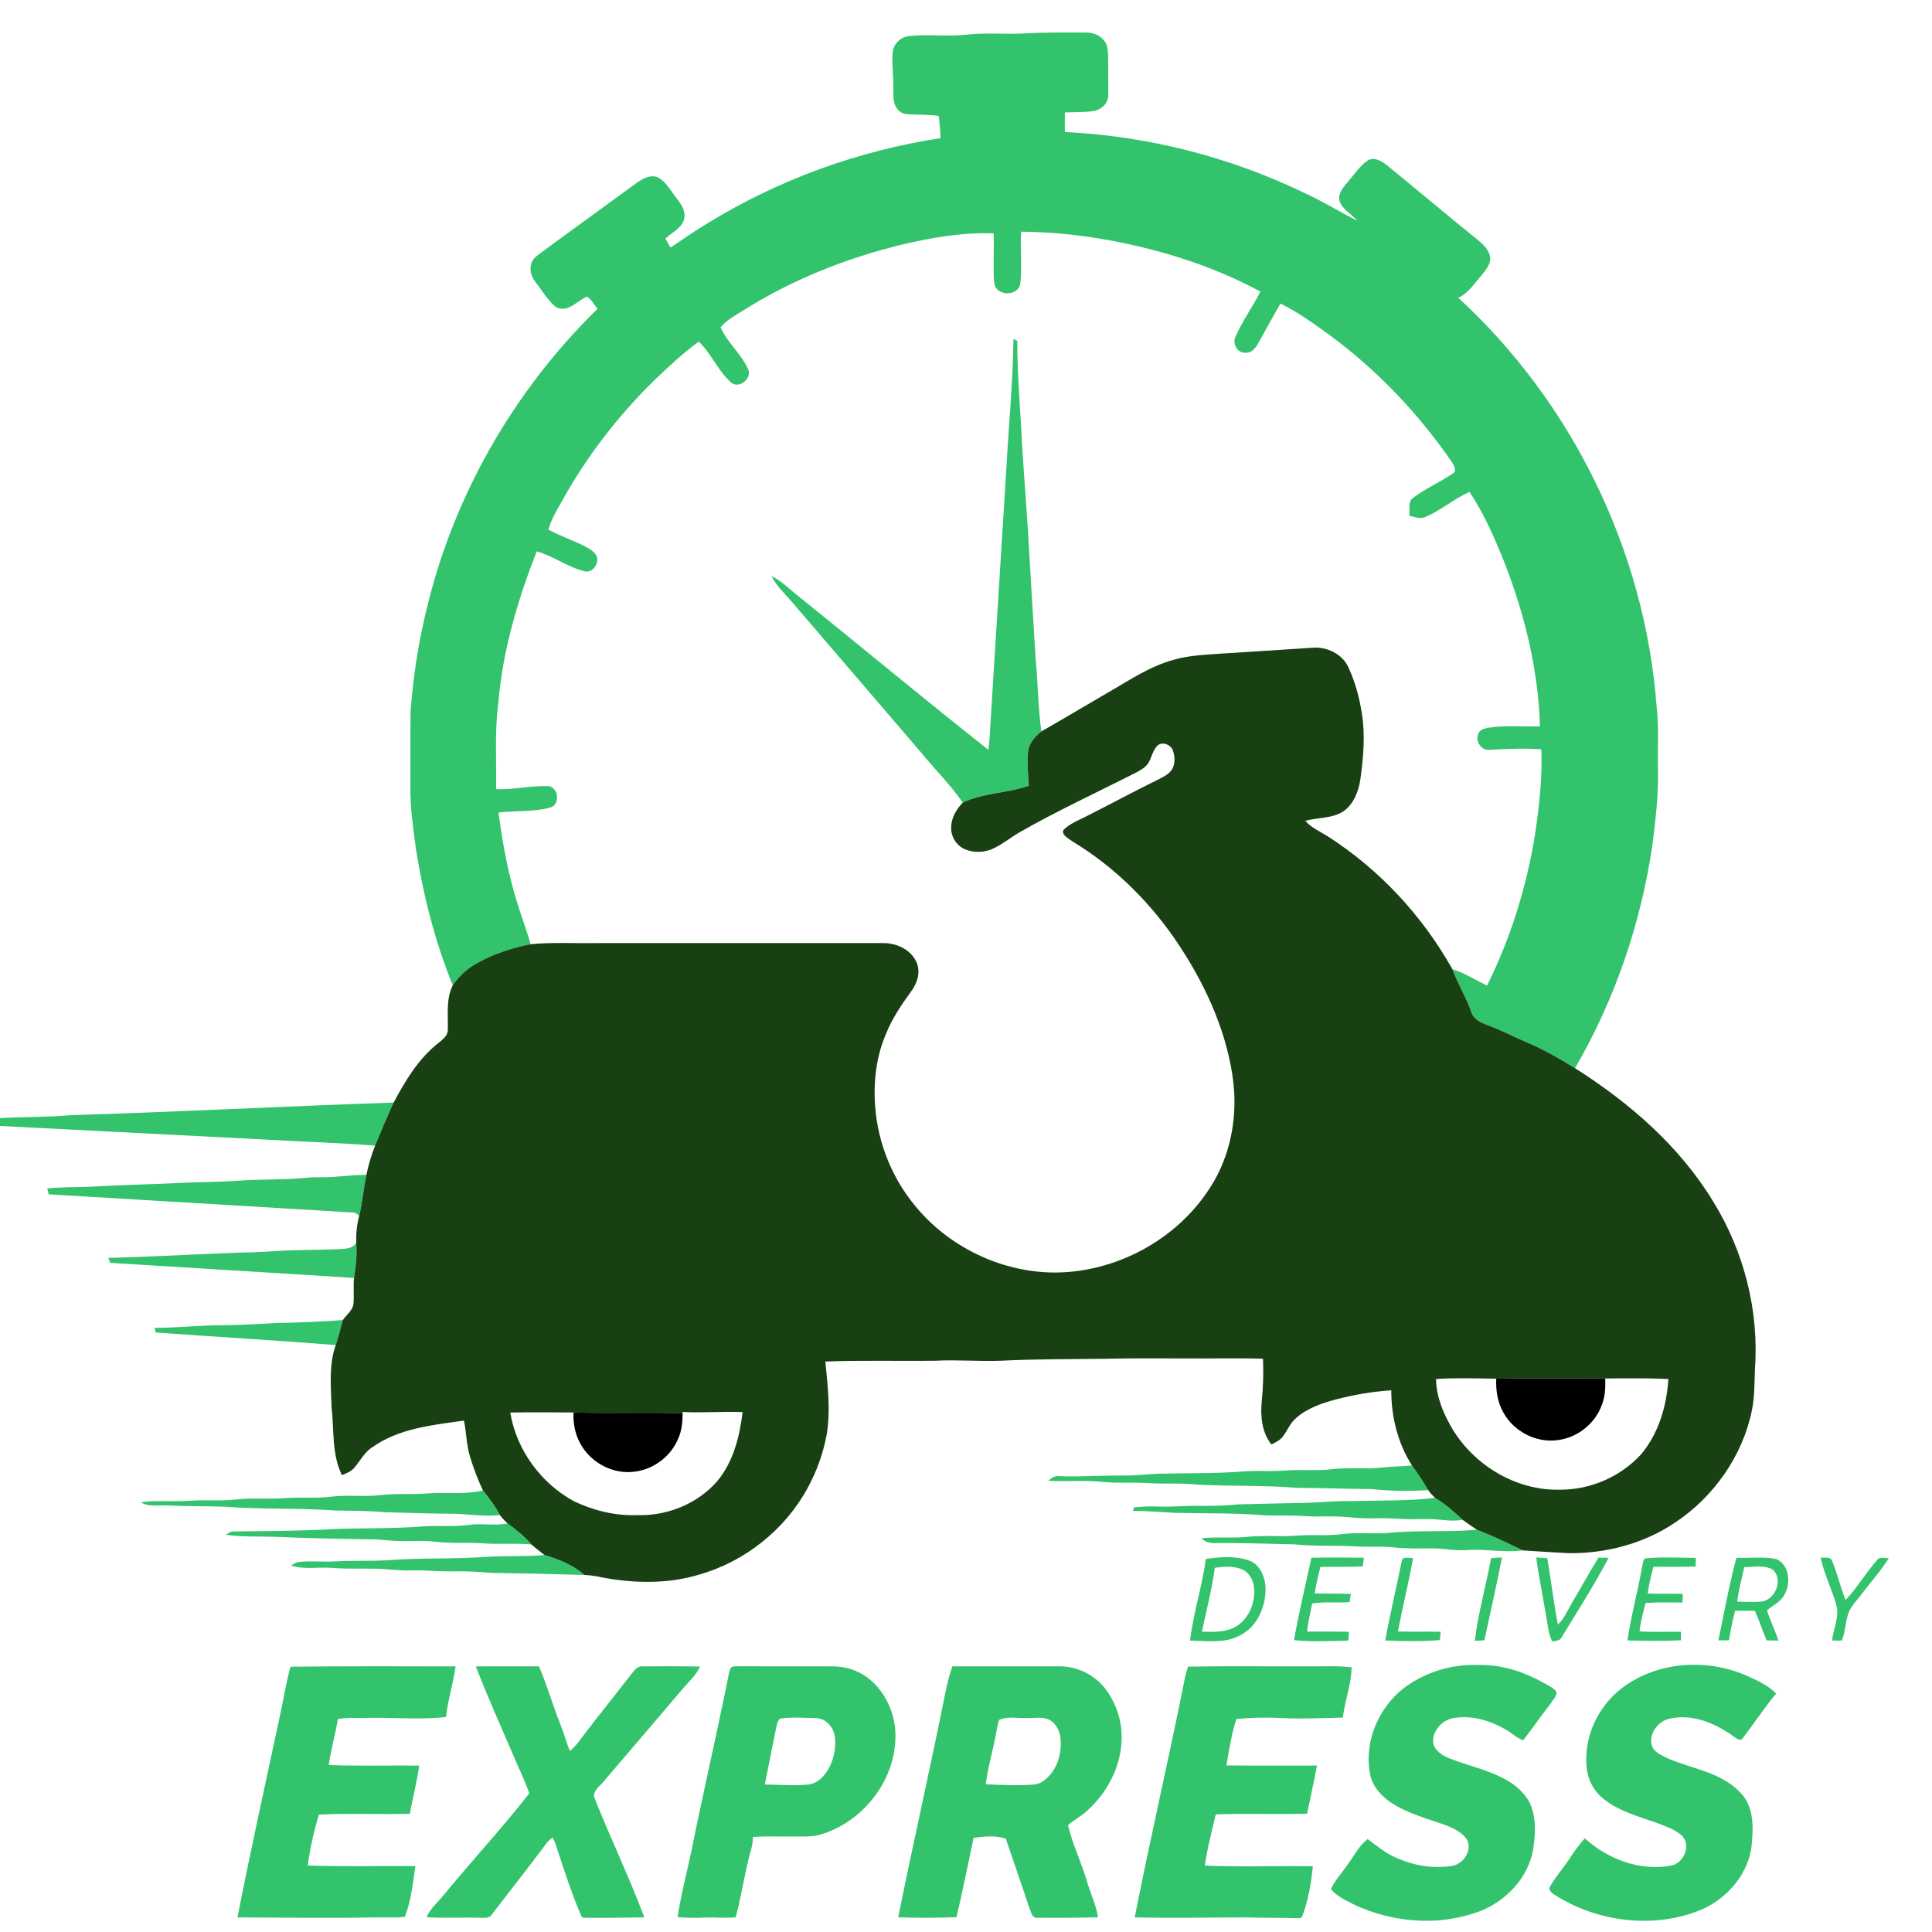 <svg xmlns="http://www.w3.org/2000/svg" width="1158pt" height="1158pt" viewBox="0 0 1158 1158"><g id="#33c36cff"><path fill="#33c36c" opacity="1.00" d=" M 579.08 20.78 C 591.36 19.45 603.71 20.72 616.01 19.96 C 627.67 19.29 639.36 19.53 651.04 19.50 C 656.01 19.39 661.26 22.04 663.22 26.78 C 664.35 30.05 664.12 33.60 664.24 37.01 C 664.18 43.70 664.32 50.39 664.31 57.07 C 664.25 61.75 660.31 65.75 655.79 66.48 C 650.01 67.44 644.12 67.12 638.29 67.40 C 638.21 71.31 638.20 75.22 638.25 79.13 C 687.79 81.51 736.82 93.97 781.51 115.49 C 792.49 120.44 802.73 126.85 813.45 132.29 C 810.04 128.06 804.22 125.52 802.77 119.91 C 802.04 115.28 805.69 111.68 808.36 108.38 C 812.15 104.17 815.24 99.14 820.05 96.00 C 823.87 93.99 828.08 96.56 831.11 98.88 C 849.47 113.85 867.57 129.14 886.01 144.01 C 889.13 146.66 892.47 149.74 893.09 154.02 C 893.76 158.36 890.45 161.83 888.02 165.00 C 883.68 169.80 880.21 175.77 874.08 178.52 C 942.47 241.30 985.96 330.49 992.90 423.10 C 994.40 435.67 993.51 448.37 993.75 461.00 C 994.12 476.18 992.35 491.30 990.43 506.33 C 983.60 553.36 967.94 599.17 944.01 640.25 C 934.50 634.39 924.80 628.75 914.45 624.48 C 906.81 621.14 899.39 617.31 891.56 614.43 C 887.82 612.92 883.43 611.21 882.04 607.02 C 878.96 597.99 873.82 589.88 870.55 580.93 C 877.94 583.08 884.34 587.54 891.33 590.67 C 905.59 561.99 915.15 531.04 920.18 499.43 C 922.62 482.77 924.49 465.95 923.85 449.09 C 913.54 448.39 903.21 448.86 892.91 449.42 C 888.06 450.12 884.30 444.59 885.94 440.20 C 886.57 437.42 889.66 436.63 892.09 436.20 C 902.32 434.56 912.72 435.66 923.03 435.37 C 922.07 402.23 914.17 369.56 902.33 338.70 C 896.30 323.54 889.86 308.38 880.73 294.79 C 871.60 299.05 863.83 305.70 854.62 309.78 C 851.42 311.31 847.94 309.85 844.74 309.15 C 845.21 305.54 843.55 300.53 847.24 298.20 C 854.63 292.65 863.23 289.00 870.81 283.75 C 873.56 282.14 871.35 278.74 870.13 276.82 C 849.99 247.60 825.16 221.52 796.52 200.52 C 787.16 193.85 777.85 186.97 767.46 181.96 C 763.42 189.10 759.34 196.21 755.48 203.46 C 753.49 207.07 750.96 212.03 746.03 211.39 C 741.29 211.33 738.54 205.68 740.63 201.66 C 744.67 192.22 750.87 183.91 755.49 174.75 C 725.23 158.47 691.90 148.40 658.07 142.84 C 642.86 140.33 627.47 139.04 612.06 138.87 C 611.40 149.18 612.66 159.54 611.58 169.83 C 610.85 175.94 602.38 177.43 598.19 173.85 C 595.80 172.02 595.81 168.75 595.64 166.03 C 595.34 157.32 595.86 148.60 595.62 139.89 C 576.76 139.18 558.02 142.43 539.76 146.81 C 506.71 154.93 474.67 167.71 445.84 185.87 C 440.97 188.96 435.64 191.65 431.91 196.16 C 435.92 205.49 444.41 212.15 448.49 221.48 C 450.82 227.11 442.54 233.56 437.97 229.04 C 430.18 222.14 426.42 211.94 418.87 204.80 C 409.20 211.68 400.65 219.93 392.05 228.06 C 370.63 249.11 352.01 273.09 337.40 299.36 C 334.13 305.19 330.49 310.93 328.70 317.43 C 335.13 320.89 342.02 323.36 348.62 326.46 C 351.59 327.96 354.73 329.48 356.90 332.09 C 360.22 336.45 355.58 344.11 350.07 342.31 C 340.05 339.82 331.64 333.24 321.69 330.49 C 310.32 359.51 301.33 389.82 298.72 421.00 C 296.40 438.24 297.62 455.66 297.36 472.99 C 307.62 473.45 317.71 470.87 327.96 471.20 C 334.51 470.89 336.24 482.07 330.04 483.93 C 319.90 486.84 309.19 485.75 298.81 487.01 C 301.27 506.00 304.77 524.94 310.66 543.18 C 313.08 550.78 315.86 558.27 318.04 565.95 C 306.95 568.10 296.05 571.66 286.16 577.17 C 280.23 580.34 275.16 585.00 271.37 590.56 C 260.86 564.67 253.87 537.42 249.44 509.86 C 247.67 496.64 245.65 483.37 245.99 470.00 C 246.08 455.31 245.85 440.62 246.10 425.94 C 247.68 405.33 250.82 384.82 255.79 364.76 C 272.03 296.81 308.16 233.93 358.10 185.15 C 356.20 182.58 354.58 179.68 351.95 177.79 C 347.54 179.46 344.31 183.31 339.75 184.67 C 337.09 185.48 333.96 185.09 331.98 183.01 C 327.63 178.91 324.55 173.72 320.94 169.01 C 318.38 165.85 317.19 161.48 318.56 157.56 C 319.74 154.31 322.95 152.55 325.55 150.54 C 343.20 137.51 361.03 124.72 378.71 111.71 C 382.87 108.78 387.44 104.88 392.90 105.81 C 397.71 107.28 400.42 111.96 403.29 115.75 C 406.24 120.08 410.76 124.26 410.25 129.97 C 409.64 136.42 402.92 139.04 398.81 143.05 C 399.83 144.84 400.86 146.62 401.91 148.39 C 409.02 143.69 415.94 138.70 423.27 134.33 C 466.01 107.93 514.13 90.35 563.78 82.80 C 563.62 78.33 563.26 73.88 562.58 69.47 C 556.49 68.61 550.32 68.86 544.20 68.49 C 541.43 68.45 538.75 67.02 537.34 64.62 C 534.89 60.88 535.57 56.23 535.47 52.01 C 535.55 45.02 534.35 38.02 535.11 31.05 C 535.66 26.10 540.03 22.07 544.94 21.63 C 556.29 20.34 567.74 22.12 579.08 20.78 Z"></path><path fill="#33c36c" opacity="1.00" d=" M 607.44 203.17 C 608.20 203.54 608.97 203.92 609.75 204.30 C 609.68 220.19 610.83 236.05 611.80 251.91 C 612.88 273.63 614.62 295.31 616.07 317.00 C 617.51 342.98 619.18 368.94 620.74 394.90 C 622.18 409.37 622.11 423.97 624.20 438.37 C 620.20 441.49 616.54 445.77 616.14 451.03 C 615.60 457.68 616.27 464.35 616.65 470.99 C 603.75 475.49 589.55 475.14 577.07 481.03 C 569.61 470.30 560.28 461.08 552.03 450.99 C 526.17 420.83 500.29 390.70 474.45 360.53 C 470.27 355.61 465.31 351.22 462.44 345.34 C 467.99 347.86 472.25 352.32 476.97 356.05 C 515.53 387.06 553.54 418.77 592.39 449.40 C 593.18 443.94 593.38 438.42 593.70 432.92 C 596.87 382.30 600.00 331.68 603.17 281.06 C 604.59 255.10 607.11 229.18 607.44 203.17 Z"></path><path fill="#33c36c" opacity="1.00" d=" M 42.56 668.39 C 107.04 666.46 171.47 663.00 235.94 660.85 C 231.97 669.34 228.38 678.00 224.83 686.67 C 203.61 684.98 182.31 684.39 161.06 683.13 C 107.38 680.38 53.69 677.63 0.00 674.88 L 0.00 670.18 C 14.18 669.35 28.41 669.72 42.56 668.39 Z"></path><path fill="#33c36c" opacity="1.00" d=" M 193.00 705.59 C 201.90 705.78 210.70 704.03 219.61 704.23 C 217.86 712.31 217.27 720.59 215.34 728.63 C 214.16 727.75 212.96 726.72 211.41 726.74 C 150.68 723.14 89.94 719.46 29.21 715.85 C 29.00 714.98 28.57 713.25 28.36 712.38 C 36.28 711.44 44.26 711.64 52.22 711.39 C 70.12 710.30 88.06 709.99 105.97 709.10 C 118.30 708.40 130.68 708.61 143.00 707.66 C 156.31 706.71 169.70 707.27 182.99 705.98 C 186.31 705.67 189.66 705.57 193.00 705.59 Z"></path><path fill="#33c36c" opacity="1.00" d=" M 213.52 744.96 C 214.08 752.00 213.29 759.02 212.22 765.98 C 163.51 762.84 114.79 760.01 66.08 756.94 C 65.73 755.94 65.37 754.95 65.01 753.97 C 88.00 753.40 110.96 752.06 133.93 751.17 C 144.28 750.63 154.65 750.74 164.98 749.86 C 177.33 749.10 189.71 749.18 202.08 748.78 C 206.11 748.42 211.05 748.89 213.52 744.96 Z"></path><path fill="#33c36c" opacity="1.00" d=" M 166.01 792.96 C 179.17 792.74 192.33 792.21 205.46 791.23 C 204.05 796.22 202.93 801.29 201.24 806.20 C 165.32 803.34 129.34 801.29 93.41 798.68 C 93.20 797.99 92.77 796.59 92.56 795.89 C 106.06 795.90 119.49 794.34 132.99 794.34 C 144.01 794.23 155.01 793.56 166.01 792.96 Z"></path><path fill="#33c36c" opacity="1.00" d=" M 827.63 879.69 C 833.84 879.00 840.10 878.91 846.33 878.37 C 849.78 883.15 853.06 888.04 856.04 893.14 C 844.67 893.87 833.28 893.72 821.96 892.51 C 806.99 892.44 792.04 891.81 777.08 891.77 C 757.40 890.11 737.62 890.93 717.92 889.86 C 707.97 888.73 697.95 889.60 687.98 888.93 C 678.69 888.31 669.35 889.16 660.08 888.15 C 649.52 887.05 638.90 888.23 628.34 887.50 C 630.18 885.91 632.31 884.38 634.90 884.77 C 647.93 885.25 660.96 884.27 674.00 884.41 C 681.02 884.45 687.99 883.51 695.00 883.29 C 712.01 882.89 729.05 883.26 746.03 881.91 C 754.14 881.29 762.28 882.08 770.39 881.41 C 779.83 880.66 789.33 881.74 798.75 880.57 C 808.34 879.46 818.03 880.70 827.63 879.69 Z"></path><path fill="#33c36c" opacity="1.00" d=" M 256.18 895.14 C 267.26 894.23 278.54 896.03 289.46 893.34 C 293.22 898.00 296.87 902.76 299.63 908.11 C 290.74 909.08 281.86 907.69 272.99 907.33 C 258.76 907.21 244.53 906.86 230.31 906.37 C 220.58 905.47 210.82 905.55 201.06 905.37 C 178.76 903.75 156.36 904.74 134.06 903.07 C 123.06 902.70 112.04 902.88 101.04 902.34 C 95.50 901.93 89.44 903.50 84.40 900.50 C 90.87 899.38 97.46 899.79 103.99 899.79 C 110.67 899.87 117.33 899.12 124.01 899.23 C 130.01 899.32 136.03 899.37 142.00 898.72 C 151.30 897.62 160.68 898.71 170.00 897.99 C 179.66 897.27 189.38 898.21 199.01 897.02 C 208.71 895.92 218.50 897.25 228.20 896.12 C 237.49 895.00 246.87 895.92 256.18 895.14 Z"></path><path fill="#33c36c" opacity="1.00" d=" M 811.01 899.74 C 827.40 899.16 843.88 899.79 860.19 897.79 C 866.18 901.50 871.58 906.01 876.63 910.92 C 872.44 911.70 868.18 911.45 863.99 910.96 C 858.68 910.34 853.33 910.48 848.01 910.57 C 840.99 910.74 834.01 909.83 826.99 909.99 C 820.80 910.13 814.60 910.09 808.45 909.41 C 799.50 908.41 790.49 909.35 781.52 908.70 C 773.69 908.10 765.84 908.62 758.01 908.26 C 740.08 906.74 722.05 907.23 704.08 906.75 C 695.76 906.35 687.45 905.58 679.12 905.60 C 679.26 905.08 679.54 904.02 679.68 903.50 C 684.43 902.98 689.21 902.78 693.99 902.97 C 702.66 903.32 711.32 902.38 719.99 902.57 C 727.35 902.69 734.71 902.41 742.04 901.70 C 753.69 901.32 765.36 901.20 777.01 900.87 C 788.37 900.98 799.65 899.38 811.01 899.74 Z"></path><path fill="#33c36c" opacity="1.00" d=" M 280.95 914.02 C 288.69 912.86 296.56 914.73 304.25 913.07 C 309.36 916.86 314.38 920.83 318.52 925.72 C 308.70 924.82 298.83 925.77 289.01 925.02 C 279.70 924.41 270.33 925.23 261.05 924.07 C 252.44 923.06 243.77 924.08 235.14 923.46 C 231.75 923.23 228.37 922.83 224.98 922.69 C 204.99 922.40 185.00 921.99 165.03 921.15 C 155.14 920.79 145.16 921.34 135.35 919.89 C 136.79 919.04 138.21 917.87 139.98 917.91 C 160.23 917.70 180.50 917.65 200.73 916.45 C 218.15 915.83 235.62 916.27 253.01 914.94 C 262.31 914.15 271.68 915.28 280.95 914.02 Z"></path><path fill="#33c36c" opacity="1.00" d=" M 831.82 918.83 C 849.58 917.02 867.48 918.46 885.26 916.91 C 894.60 920.55 903.70 924.80 912.68 929.27 C 901.46 930.76 890.23 928.28 878.99 929.08 C 871.97 929.62 865.04 927.99 858.03 928.06 C 850.64 928.01 843.23 928.37 835.87 927.52 C 828.27 926.64 820.61 927.31 812.99 926.92 C 800.66 926.13 788.27 926.92 775.97 925.66 C 761.98 925.35 747.99 924.89 734.01 924.85 C 729.30 924.74 723.78 925.96 720.20 922.03 C 729.17 920.99 738.21 922.08 747.19 921.19 C 754.10 920.46 761.06 920.67 767.99 920.72 C 774.67 920.82 781.32 919.93 788.01 920.11 C 793.92 920.25 799.84 920.11 805.72 919.39 C 814.39 918.43 823.13 919.50 831.82 918.83 Z"></path><path fill="#33c36c" opacity="1.00" d=" M 292.95 933.07 C 304.08 932.45 315.25 933.10 326.36 932.05 C 334.98 934.55 343.52 938.11 350.39 944.02 C 331.63 943.43 312.85 943.04 294.08 942.73 C 287.07 942.14 280.05 941.64 273.00 941.82 C 263.99 942.08 255.00 941.00 245.99 941.29 C 238.98 941.49 232.04 940.35 225.05 940.27 C 216.35 940.08 207.64 940.48 198.96 939.76 C 190.82 939.11 182.41 940.93 174.48 938.35 C 176.11 937.22 177.90 936.23 179.93 936.15 C 186.94 935.41 194.00 936.33 201.03 935.86 C 210.99 935.27 220.98 935.73 230.94 935.25 C 251.57 933.57 272.32 934.64 292.95 933.07 Z"></path><path fill="#33c36c" opacity="1.00" d=" M 722.77 934.38 C 731.32 933.22 740.32 932.41 748.62 935.32 C 754.67 937.46 757.75 943.99 758.42 950.00 C 759.10 957.37 757.12 964.95 753.17 971.20 C 748.76 978.17 740.89 982.55 732.76 983.38 C 726.27 984.03 719.76 983.53 713.27 983.33 C 715.27 966.79 720.55 950.87 722.77 934.38 M 728.16 939.71 C 726.36 952.62 723.07 965.25 720.42 977.99 C 727.29 978.13 734.71 978.54 740.85 974.89 C 748.99 969.92 752.91 959.62 751.46 950.38 C 750.77 946.29 748.32 942.23 744.39 940.59 C 739.23 938.57 733.53 938.88 728.16 939.71 Z"></path><path fill="#33c36c" opacity="1.00" d=" M 786.06 933.68 C 796.54 933.47 807.03 933.51 817.52 933.68 C 817.28 935.38 817.05 937.10 816.82 938.83 C 808.36 939.39 799.89 938.97 791.43 939.17 C 790.09 944.41 788.77 949.67 788.07 955.05 C 795.28 955.31 802.50 955.05 809.71 955.38 C 809.43 956.99 809.16 958.62 808.90 960.26 C 801.43 960.78 793.90 959.97 786.46 961.05 C 785.46 966.68 784.02 972.24 783.40 977.95 C 791.76 977.99 800.13 977.87 808.49 978.06 C 808.40 979.82 808.32 981.60 808.20 983.38 C 797.34 983.51 786.39 984.22 775.59 983.04 C 778.58 966.49 782.39 950.09 786.06 933.68 Z"></path><path fill="#33c36c" opacity="1.00" d=" M 840.08 936.20 C 840.24 932.45 844.48 934.02 846.93 933.81 C 844.47 948.60 840.56 963.11 837.94 977.87 C 846.46 978.15 855.00 977.88 863.53 978.03 C 863.37 979.68 863.20 981.34 863.05 983.02 C 852.15 983.94 841.20 983.71 830.29 983.27 C 833.13 967.49 836.91 951.90 840.08 936.20 Z"></path><path fill="#33c36c" opacity="1.00" d=" M 893.69 933.97 C 895.87 933.72 898.06 933.58 900.27 933.49 C 896.98 950.09 893.34 966.62 889.70 983.15 C 887.78 983.29 885.87 983.41 883.97 983.50 C 886.00 966.77 890.67 950.52 893.69 933.97 Z"></path><path fill="#33c36c" opacity="1.00" d=" M 920.77 933.52 C 922.97 933.60 925.19 933.73 927.41 933.94 C 929.69 947.20 931.22 960.59 933.76 973.80 C 937.83 969.87 939.83 964.50 942.75 959.77 C 947.94 951.12 952.71 942.21 958.06 933.65 C 960.09 933.65 962.13 933.67 964.18 933.72 C 955.61 949.99 945.67 965.47 936.13 981.17 C 935.15 983.55 932.40 983.49 930.26 983.87 C 929.16 981.12 928.28 978.28 927.84 975.36 C 925.70 961.38 922.65 947.54 920.77 933.52 Z"></path><path fill="#33c36c" opacity="1.00" d=" M 984.35 938.55 C 984.90 936.86 984.59 933.87 987.11 933.95 C 996.85 933.12 1006.67 933.73 1016.44 933.79 C 1016.42 935.50 1016.37 937.22 1016.32 938.96 C 1007.88 939.25 999.44 939.11 991.01 939.08 C 989.62 944.38 988.34 949.72 987.58 955.16 C 994.61 955.34 1001.64 955.15 1008.67 955.32 C 1008.57 957.04 1008.48 958.77 1008.42 960.52 C 1001.04 960.49 993.66 960.26 986.30 960.79 C 984.98 966.43 983.28 972.01 982.70 977.80 C 990.99 978.42 999.30 977.85 1007.60 978.06 C 1007.56 979.74 1007.53 981.43 1007.54 983.14 C 996.86 983.68 986.16 983.49 975.47 983.26 C 977.69 968.22 981.73 953.52 984.35 938.55 Z"></path><path fill="#33c36c" opacity="1.00" d=" M 1040.75 933.72 C 1048.70 934.06 1056.81 932.79 1064.65 934.46 C 1072.29 937.79 1073.47 948.21 1069.99 954.99 C 1067.92 959.79 1062.93 962.00 1059.12 965.15 C 1060.97 971.37 1063.97 977.17 1065.91 983.35 C 1063.54 983.34 1061.20 983.29 1058.86 983.21 C 1056.41 977.33 1054.42 971.27 1051.81 965.46 C 1047.86 965.47 1043.92 965.44 1039.99 965.44 C 1038.47 971.27 1037.25 977.17 1036.33 983.13 C 1034.20 983.20 1032.08 983.22 1029.97 983.23 C 1033.40 966.70 1036.40 950.05 1040.75 933.72 M 1045.45 939.31 C 1044.03 946.20 1042.08 952.98 1041.23 959.98 C 1045.83 960.03 1050.44 960.41 1055.04 959.99 C 1063.89 959.73 1069.44 946.48 1062.30 940.65 C 1057.14 937.90 1051.03 939.28 1045.45 939.31 Z"></path><path fill="#33c36c" opacity="1.00" d=" M 1091.26 933.60 C 1093.60 933.91 1097.32 932.68 1098.18 935.78 C 1101.39 943.33 1103.08 951.41 1106.21 958.99 C 1113.24 951.61 1118.36 942.70 1125.07 935.06 C 1126.71 932.81 1129.74 934.01 1132.07 933.96 C 1127.42 941.51 1121.38 948.03 1116.11 955.12 C 1113.58 958.56 1110.43 961.60 1108.50 965.46 C 1105.96 971.11 1106.35 977.63 1103.95 983.32 C 1101.99 983.40 1100.05 983.31 1098.11 983.26 C 1098.82 976.79 1101.85 970.58 1101.13 963.98 C 1098.63 953.62 1093.45 944.05 1091.26 933.60 Z"></path><path fill="#33c36c" opacity="1.00" d=" M 841.07 1012.09 C 853.81 1002.34 869.98 997.35 885.99 997.98 C 899.83 997.54 913.34 1002.03 925.31 1008.71 C 927.96 1010.33 931.19 1011.50 932.98 1014.18 C 932.90 1016.97 930.71 1019.07 929.26 1021.28 C 923.67 1028.43 918.53 1035.92 913.00 1043.10 C 909.24 1041.80 906.39 1038.93 903.01 1036.98 C 893.47 1031.25 881.99 1027.78 870.85 1029.85 C 864.04 1031.16 858.27 1037.78 859.06 1044.86 C 860.08 1049.35 864.32 1052.07 868.29 1053.77 C 878.87 1058.01 890.22 1060.31 900.41 1065.55 C 907.05 1068.81 913.16 1073.66 916.72 1080.25 C 920.88 1088.83 920.36 1098.86 919.00 1108.05 C 916.32 1125.11 903.11 1139.10 887.40 1145.39 C 861.17 1155.41 830.70 1152.26 806.25 1138.84 C 803.16 1137.00 799.70 1135.21 797.73 1132.09 C 800.61 1126.45 804.96 1121.75 808.51 1116.54 C 812.00 1111.62 814.83 1106.05 819.73 1102.31 C 825.16 1106.28 830.37 1110.73 836.63 1113.40 C 847.17 1118.18 859.11 1120.24 870.59 1118.33 C 877.25 1117.06 882.58 1109.08 879.31 1102.65 C 876.27 1098.14 871.07 1095.74 866.16 1093.84 C 855.12 1089.88 843.47 1086.97 833.62 1080.35 C 827.54 1076.28 822.29 1070.24 821.06 1062.83 C 817.68 1043.93 826.12 1023.87 841.07 1012.09 Z"></path><path fill="#33c36c" opacity="1.00" d=" M 972.54 1011.52 C 993.30 995.92 1022.40 994.00 1046.02 1003.97 C 1052.59 1006.94 1059.46 1009.83 1064.58 1015.10 C 1057.46 1023.61 1051.44 1032.96 1044.63 1041.70 C 1043.29 1044.07 1040.68 1041.85 1039.17 1040.86 C 1028.16 1032.79 1013.97 1026.87 1000.21 1030.26 C 993.62 1031.95 988.36 1039.02 989.95 1045.88 C 991.09 1050.18 995.68 1051.93 999.27 1053.78 C 1014.06 1060.35 1031.89 1062.11 1043.33 1074.69 C 1051.11 1082.66 1050.98 1094.68 1049.99 1105.03 C 1048.55 1122.67 1035.55 1137.75 1019.68 1144.66 C 991.17 1156.39 957.21 1152.09 931.48 1135.50 C 929.83 1134.45 927.62 1132.38 929.27 1130.39 C 932.51 1124.74 936.89 1119.86 940.47 1114.44 C 943.34 1110.05 946.36 1105.75 949.90 1101.87 C 963.54 1114.30 982.62 1121.51 1001.10 1118.29 C 1008.85 1117.31 1013.79 1106.68 1008.44 1100.58 C 1004.02 1096.43 998.07 1094.54 992.53 1092.42 C 981.82 1088.70 970.53 1085.60 961.46 1078.49 C 955.39 1073.88 951.56 1066.59 950.97 1059.01 C 949.23 1040.83 957.99 1022.38 972.54 1011.52 Z"></path><path fill="#33c36c" opacity="1.00" d=" M 174.09 999.00 C 207.09 998.56 240.10 998.77 273.10 998.79 C 271.63 1008.98 268.51 1018.87 267.32 1029.11 C 250.58 1031.06 233.76 1029.06 216.99 1029.76 C 212.15 1029.58 207.29 1029.50 202.50 1030.35 C 201.03 1039.60 198.35 1048.61 197.04 1057.90 C 215.11 1058.61 233.20 1058.08 251.27 1058.26 C 249.89 1067.98 247.43 1077.49 245.63 1087.14 C 227.47 1087.60 209.29 1086.74 191.15 1087.66 C 188.15 1097.58 185.81 1107.85 184.47 1118.17 C 205.96 1118.87 227.47 1118.34 248.98 1118.47 C 247.46 1128.67 246.43 1139.24 242.69 1148.88 C 236.86 1149.74 230.89 1149.02 225.00 1149.24 C 197.45 1149.85 169.89 1149.33 142.34 1149.24 C 150.10 1109.46 158.93 1069.91 167.37 1030.27 C 169.71 1019.87 171.31 1009.31 174.09 999.00 Z"></path><path fill="#33c36c" opacity="1.00" d=" M 285.18 998.81 C 297.80 998.67 310.42 998.78 323.04 998.75 C 327.88 1010.03 331.25 1021.87 335.76 1033.28 C 337.90 1038.62 339.44 1044.17 341.54 1049.53 C 345.14 1046.75 347.58 1042.87 350.33 1039.33 C 359.59 1027.28 369.09 1015.42 378.42 1003.43 C 380.13 1001.38 381.89 998.51 384.96 998.77 C 396.49 998.78 408.03 998.60 419.56 998.89 C 417.18 1004.38 412.48 1008.23 408.76 1012.76 C 393.43 1030.76 378.12 1048.77 362.72 1066.70 C 360.49 1069.98 355.79 1072.50 356.00 1076.83 C 365.58 1101.15 377.03 1124.72 386.20 1149.20 C 374.21 1149.49 362.22 1149.60 350.23 1149.48 C 348.77 1149.72 348.37 1148.15 347.89 1147.17 C 342.68 1134.96 338.63 1122.30 334.43 1109.72 C 333.44 1106.93 332.97 1103.85 331.04 1101.52 C 328.10 1103.43 326.36 1106.56 324.24 1109.26 C 314.51 1122.16 304.48 1134.82 294.67 1147.66 C 293.49 1149.62 291.01 1149.47 289.02 1149.52 C 277.89 1149.10 266.75 1149.91 255.62 1149.12 C 258.04 1143.70 262.72 1139.92 266.33 1135.36 C 283.09 1115.03 301.02 1095.65 317.24 1074.90 C 314.55 1066.91 310.62 1059.37 307.44 1051.57 C 299.89 1034.04 292.07 1016.61 285.18 998.81 Z"></path><path fill="#33c36c" opacity="1.00" d=" M 437.93 999.87 C 438.85 998.53 440.53 998.80 441.93 998.73 C 460.94 998.78 479.96 998.71 498.97 998.77 C 506.32 998.81 513.74 1000.90 519.68 1005.33 C 531.57 1014.13 537.78 1029.42 536.60 1044.03 C 535.05 1069.15 516.46 1091.91 492.57 1099.35 C 486.57 1101.30 480.20 1100.65 474.00 1100.75 C 466.46 1100.82 458.91 1100.53 451.37 1101.02 C 451.18 1104.50 450.56 1107.97 449.42 1111.28 C 446.14 1123.81 444.36 1136.71 440.93 1149.18 C 434.62 1149.93 428.29 1148.98 421.97 1149.38 C 416.68 1149.67 411.39 1149.47 406.12 1149.09 C 408.17 1135.78 411.58 1122.75 414.39 1109.60 C 421.25 1075.29 429.21 1041.22 436.12 1006.93 C 436.64 1004.56 436.87 1002.07 437.93 999.87 M 465.47 1034.40 C 463.15 1046.14 460.67 1057.85 458.41 1069.60 C 466.83 1069.64 475.28 1070.45 483.69 1069.67 C 489.90 1069.41 494.57 1064.29 497.21 1059.10 C 500.02 1053.26 501.41 1046.49 500.21 1040.06 C 499.25 1034.75 494.68 1029.82 489.05 1029.81 C 482.08 1029.67 475.08 1029.14 468.14 1029.97 C 466.26 1030.44 465.98 1032.82 465.47 1034.40 Z"></path><path fill="#33c36c" opacity="1.00" d=" M 570.80 998.75 C 592.19 998.74 613.59 998.76 634.98 998.74 C 645.39 998.76 655.73 1003.66 662.21 1011.83 C 667.84 1019.02 671.35 1027.87 672.13 1036.98 C 673.73 1055.25 664.98 1073.44 651.48 1085.45 C 648.02 1088.72 643.55 1090.76 640.16 1094.05 C 642.87 1105.50 648.12 1116.16 651.43 1127.44 C 653.47 1134.75 657.03 1141.60 658.11 1149.18 C 646.07 1149.55 634.03 1149.58 621.99 1149.46 C 618.31 1149.88 617.97 1145.57 616.80 1143.10 C 612.28 1129.36 607.45 1115.73 602.85 1102.02 C 596.60 1099.99 589.96 1100.73 583.58 1101.54 C 580.15 1117.39 577.02 1133.31 573.32 1149.11 C 561.67 1149.55 550.01 1149.66 538.36 1149.20 C 547.60 1103.47 557.96 1057.96 567.11 1012.22 C 568.12 1007.67 569.31 1003.16 570.80 998.75 M 598.91 1030.81 C 597.86 1033.42 597.56 1036.24 597.01 1039.00 C 595.19 1049.20 592.11 1059.17 590.82 1069.48 C 600.48 1069.84 610.17 1070.40 619.82 1069.59 C 623.84 1069.29 627.09 1066.50 629.59 1063.56 C 634.51 1057.63 636.37 1049.62 635.67 1042.04 C 635.20 1037.43 632.83 1032.55 628.44 1030.57 C 624.15 1028.85 619.47 1029.93 615.00 1029.76 C 609.65 1029.92 603.99 1028.63 598.91 1030.81 Z"></path><path fill="#33c36c" opacity="1.00" d=" M 712.15 998.94 C 736.76 998.50 761.39 998.87 786.00 998.75 C 794.03 998.89 802.10 998.30 810.09 999.38 C 810.05 1009.64 805.99 1019.35 804.89 1029.50 C 792.58 1029.73 780.27 1030.41 767.98 1029.76 C 759.00 1029.27 749.99 1029.47 741.05 1030.32 C 738.14 1039.34 736.67 1048.81 735.11 1058.16 C 753.19 1058.36 771.29 1058.21 789.38 1058.24 C 787.56 1067.88 785.42 1077.46 783.44 1087.08 C 765.20 1087.64 746.93 1086.80 728.69 1087.51 C 726.35 1097.70 723.59 1107.81 722.14 1118.19 C 743.72 1119.14 765.31 1118.21 786.90 1118.61 C 785.82 1129.01 784.12 1139.48 780.29 1149.26 C 779.93 1149.38 779.22 1149.62 778.86 1149.74 C 768.26 1149.38 757.64 1149.67 747.04 1149.25 C 724.73 1149.25 702.42 1149.86 680.11 1149.22 C 688.97 1104.49 699.17 1060.05 708.28 1015.37 C 709.51 1009.88 710.14 1004.22 712.15 998.94 Z"></path></g><g id="#184013ff"><path fill="#184013" opacity="1.00" d=" M 786.38 388.26 C 795.06 387.44 804.44 391.79 808.18 399.91 C 812.21 408.66 814.82 418.06 816.26 427.58 C 818.38 440.71 817.17 454.07 815.37 467.17 C 814.23 474.34 811.46 481.95 805.25 486.25 C 798.45 490.70 789.95 489.91 782.38 491.98 C 786.01 496.17 791.17 498.37 795.77 501.25 C 826.79 521.09 852.52 548.86 870.55 580.93 C 873.82 589.88 878.96 597.99 882.04 607.02 C 883.43 611.21 887.82 612.92 891.56 614.43 C 899.39 617.31 906.81 621.14 914.45 624.48 C 924.80 628.75 934.50 634.39 944.01 640.25 C 976.62 660.88 1006.66 686.92 1026.85 720.17 C 1045.38 750.11 1054.46 785.87 1051.86 821.02 C 1051.53 829.03 1051.75 837.12 1050.11 845.02 C 1044.59 872.61 1027.15 897.29 1003.78 912.76 C 985.10 925.28 962.36 931.24 939.98 930.94 C 930.88 930.39 921.77 929.94 912.68 929.27 C 903.70 924.80 894.60 920.55 885.26 916.91 C 882.33 914.98 879.44 913.00 876.63 910.92 C 871.58 906.01 866.18 901.50 860.19 897.79 C 858.62 896.41 857.22 894.85 856.04 893.14 C 853.06 888.04 849.78 883.15 846.33 878.37 C 837.76 865.04 833.86 849.07 833.90 833.31 C 822.72 834.09 811.62 835.94 800.79 838.77 C 792.08 841.13 783.11 844.10 776.39 850.39 C 773.12 853.32 771.56 857.54 768.96 860.99 C 767.24 863.30 764.52 864.47 762.06 865.80 C 756.31 858.49 755.37 848.85 756.25 839.90 C 757.16 831.43 757.35 822.90 757.01 814.39 C 741.34 813.92 725.67 814.35 710.00 814.21 C 693.98 814.27 677.97 813.99 661.96 814.43 C 641.32 814.67 620.66 814.55 600.03 815.59 C 587.01 816.11 573.99 814.90 560.98 815.59 C 538.88 815.90 516.78 815.23 494.69 816.08 C 496.11 830.50 497.89 845.15 495.55 859.58 C 493.48 870.91 489.54 881.91 484.01 892.01 C 470.35 917.02 446.34 936.08 418.93 943.82 C 401.90 948.97 383.74 949.08 366.27 946.41 C 360.97 945.66 355.77 944.11 350.39 944.02 C 343.52 938.11 334.98 934.55 326.36 932.05 C 323.74 929.94 321.03 927.95 318.52 925.72 C 314.38 920.83 309.36 916.86 304.25 913.07 C 302.56 911.56 300.98 909.92 299.63 908.11 C 296.87 902.76 293.22 898.00 289.46 893.34 C 286.42 886.83 283.83 880.10 281.75 873.22 C 279.57 866.16 279.55 858.69 278.11 851.48 C 259.34 854.12 239.29 856.08 223.33 867.31 C 218.58 870.27 216.02 875.37 212.55 879.55 C 210.63 881.94 207.69 883.04 204.95 884.20 C 198.73 871.55 200.33 857.13 198.74 843.54 C 198.37 831.09 196.98 818.18 201.24 806.20 C 202.93 801.29 204.05 796.22 205.46 791.23 C 207.73 787.93 211.69 785.32 211.91 780.99 C 212.28 775.99 211.68 770.96 212.22 765.98 C 213.29 759.02 214.08 752.00 213.52 744.96 C 213.36 739.46 213.86 733.93 215.34 728.63 C 217.27 720.59 217.86 712.31 219.61 704.23 C 220.82 698.23 222.57 692.35 224.83 686.67 C 228.38 678.00 231.97 669.34 235.94 660.85 C 243.01 647.63 250.97 634.29 263.00 624.98 C 265.48 622.93 268.54 620.64 268.42 617.05 C 268.62 608.17 267.27 598.84 271.37 590.56 C 275.16 585.00 280.23 580.34 286.16 577.17 C 296.05 571.66 306.95 568.10 318.04 565.95 C 331.31 564.64 344.68 565.51 358.00 565.26 C 415.02 565.27 472.05 565.24 529.07 565.27 C 537.16 565.10 545.87 568.99 549.30 576.67 C 551.96 582.54 549.85 589.27 546.16 594.18 C 540.25 602.28 534.60 610.68 530.89 620.06 C 524.39 635.33 523.10 652.39 525.11 668.74 C 527.57 687.68 535.14 705.97 547.04 720.93 C 568.92 748.95 605.16 765.36 640.69 762.37 C 674.20 759.56 706.29 741.01 724.70 712.75 C 734.10 698.69 739.06 681.91 739.80 665.07 C 740.49 650.86 737.86 636.71 733.88 623.13 C 727.90 603.17 718.47 584.36 707.01 567.00 C 690.45 541.79 668.62 519.91 642.75 504.29 C 640.63 502.56 636.22 500.78 637.36 497.47 C 641.42 493.45 646.94 491.44 651.93 488.86 C 665.88 481.85 679.60 474.38 693.62 467.52 C 696.57 465.99 699.77 464.59 701.94 461.97 C 704.44 458.59 704.38 453.93 703.10 450.09 C 702.00 446.42 696.95 444.25 693.83 446.82 C 691.04 449.45 690.46 453.48 688.64 456.72 C 687.09 459.78 683.88 461.41 681.03 463.03 C 657.84 474.81 634.19 485.71 611.57 498.59 C 606.11 501.67 601.27 505.78 595.59 508.48 C 590.17 511.08 583.60 511.36 578.09 508.91 C 573.18 506.69 569.91 501.39 570.13 496.01 C 570.04 490.25 573.26 485.09 577.07 481.03 C 589.55 475.14 603.75 475.49 616.65 470.99 C 616.27 464.35 615.60 457.68 616.14 451.03 C 616.54 445.77 620.20 441.49 624.20 438.37 C 637.16 431.02 649.92 423.31 662.82 415.84 C 675.97 408.38 688.63 399.51 703.40 395.49 C 712.84 392.69 722.73 392.49 732.48 391.72 C 750.44 390.51 768.42 389.51 786.38 388.26 M 860.75 826.54 C 860.80 836.46 864.64 846.03 869.44 854.58 C 882.46 877.69 908.23 893.58 935.00 892.89 C 953.26 893.00 971.34 885.14 983.65 871.66 C 994.21 859.12 998.96 842.65 1000.01 826.53 C 987.38 825.99 974.76 826.07 962.13 826.25 C 940.37 826.22 918.59 826.00 896.83 826.35 C 884.80 826.18 872.77 825.79 860.75 826.54 M 409.17 846.31 L 409.15 847.12 C 387.36 846.29 365.52 847.31 343.73 846.60 C 331.10 846.49 318.46 846.43 305.83 846.64 C 309.54 869.06 324.22 889.09 344.15 899.89 C 355.88 905.42 368.94 908.66 381.99 908.13 C 399.81 908.70 418.06 901.39 429.83 887.85 C 439.53 876.29 443.34 861.05 445.09 846.37 C 433.12 845.90 421.14 846.96 409.17 846.31 Z"></path></g><g id="#000000ff"><path fill="#000000" opacity="1.00" d=" M 896.83 826.35 C 918.59 826.00 940.37 826.22 962.13 826.25 C 962.33 831.59 962.12 837.08 960.10 842.12 C 956.01 853.52 945.07 862.05 933.01 863.25 C 920.36 864.75 907.36 857.90 901.19 846.82 C 897.63 840.62 896.48 833.41 896.83 826.35 Z"></path><path fill="#000000" opacity="1.00" d=" M 343.73 846.60 C 365.52 847.31 387.36 846.29 409.15 847.12 C 409.13 852.32 408.64 857.63 406.45 862.41 C 401.99 873.08 391.52 880.88 380.03 882.12 C 367.88 883.66 355.38 877.36 348.92 867.06 C 344.96 861.03 343.44 853.74 343.73 846.60 Z"></path></g></svg>
